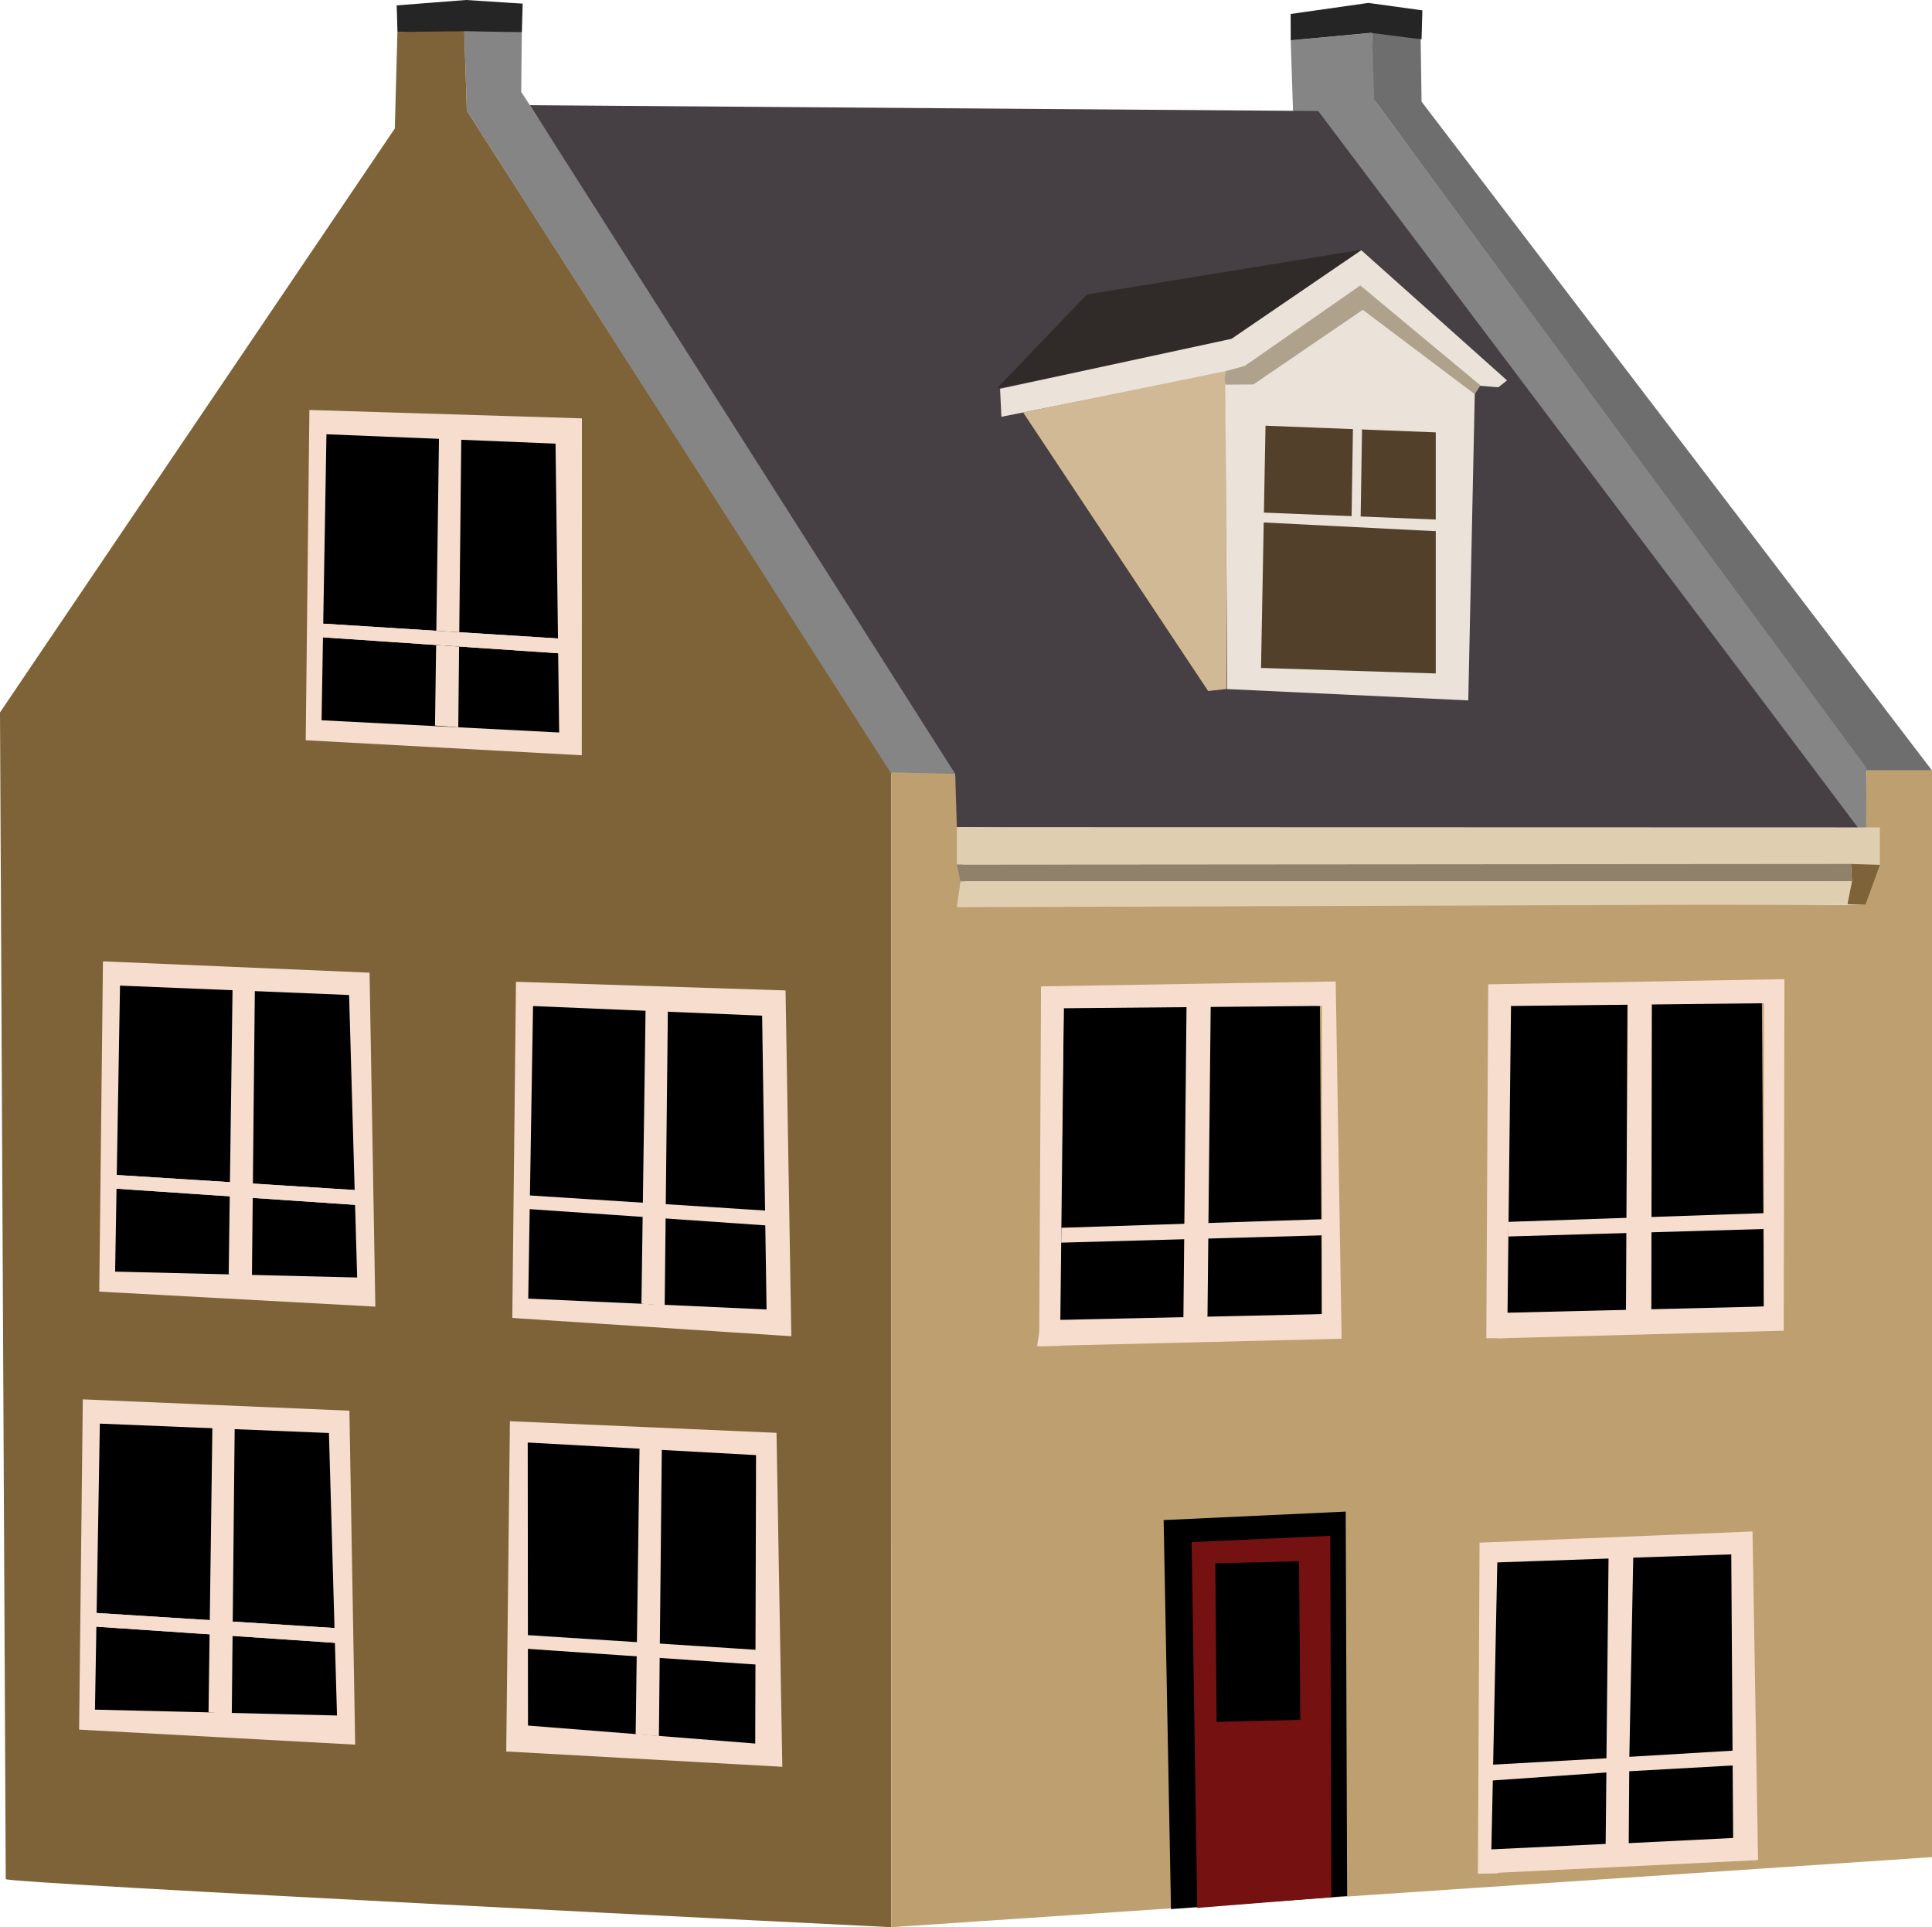<svg xmlns="http://www.w3.org/2000/svg" viewBox="0 0 577.51 575.94" version="1.0"><g fill-rule="evenodd"><path fill="#858585" d="M386.673 37.985l24.402-6.553c-.013-.09-.946-21.581-1-21.608l-24.258 2.223.854 25.938zM138.769 8.915l.78 24.162 126.9 198.36 22.688.688-133.31-204.62h-.03l.187-17.844z"/><path fill="#6e6e6e" d="M410.46 29.397l14.39.88 152.662 199.987H557.93z"/><path fill="#858585" d="M557.923 229.479l-146.788-199.2c-1.71-5.12-11.006 2.795-17.576 2.85l164.425 217.587z"/><path fill="#7e6339" d="M-.002 212.91L118.016 38.397l.782-28.827 19.965-.655.78 24.162L266.432 231.19l-.004 344.762s-267.8-13.215-264.712-14.395z"/><path fill="#be9f70" d="M266.435 230.835l19.081.433 3.364 38.375 268.725.781.332-40.169h19.583v324.75l-311.075 20.942z"/><path fill="#f6ddcd" d="M523.86 457.685l-81.594 3.344v.156l-.031 5.938-.469 92.843 6.063-.094v-.187l77.687-3.781-1.656-98.219z"/><path fill="#463f44" d="M158.398 31.435l235.637 1.747 163.962 217.537-271.975-3.523-.5-15.934z"/><path fill="#302a29" d="M298.035 116.035l26.894-28.043 82.602-13.438-40.407 27.961-69.089 13.52z"/><path fill="#ebe3d9" d="M298.935 116.185l.4 8.377 71.584-14.255L407.31 85.95l34.793 29.32 5.75.479 2.626-2.063-43.569-38.91-38.791 26.484-69.185 14.925z"/><path fill="#d2b996" d="M361.135 206.523l5.545-.635-.25-94.998-60.597 12.373 55.302 83.26z"/><path fill="#ebe3d9" d="M366.235 111.11l4.238-.632L406.6 85.322l34.31 29.03-2.018 94.966-72.051-3.384-.605-94.825z"/><path fill="#52402b" d="M378.285 127.223l-1.34 72.393 52.23 1.65v-72.051l-50.89-1.992z"/><path fill="#ebe3d9" d="M376.81 153.16l.245 2.948 52.112 2.643.254-3.475z"/><path fill="#ebe3d9" d="M404.423 127.748l-.424 27.804 2.712-.146.423-27.055-2.712-.603z"/><path fill="#6e6e6e" d="M410.048 8.722l14.612 3.01.271 18.645-14.152-.563-.731-21.091z"/><path fill="#252525" d="M385.798 4.172l23.24-3.3 16.133 2.22-.246 8.669-15.141-1.942-23.958 2.222-.03-7.869zM118.56 1.61l20.735-1.611 16.941 1.085-.246 8.568-16.32-.333-20.865.241c-.246-7.95-.09-5.466-.246-7.95z"/><path fill="#f6ddcd" d="M24.748 418.202l79.694 3.39 1.73 99.802-82.524-4.488 1.1-98.704z"/><path d="M347.835 454.284l2.197 116.263 52.653-3.93-.427-114.868-54.423 2.535z"/><path fill="#761111" d="M356.198 460.856l1.672 109.325 40.095-3.188-.325-107.995-41.443 1.86z"/><path d="M318.048 296.906l-1.466 101.691 78.556-5.864-.59-92.108-76.5-3.719z"/><path fill="#f6ddcd" d="M317.26 366.929l-.05 4.446 77.922-2.183.59-4.833z"/><path fill="#f6ddcd" d="M354.71 297.019l-.97 96.69 7.18 1.578 1.016-98.34z"/><path fill="#f6ddcd" d="M311.148 301.39c0-.21.04-6.61.04-6.61l88.077-1.47 1.771 106.78-91.027 2.22 1.18-7.74 83.943-1.837v-92.114z"/><path fill="#f6ddcd" d="M311.185 294.941l-.55 107.353 6.235-.059 1.124-100.873z"/><path d="M450.355 297.708l-2.126 98.606 79.027-5.863-.593-90.628-76.307-2.114z"/><path fill="#f6ddcd" d="M450.928 365.154l-.05 4.375 76.375-2.238.594-4.756-76.918 2.62z"/><path fill="#f6ddcd" d="M486.5 298.722l-.479 94.8 7.594-.183.153-94.695-7.269.079z"/><path fill="#f6ddcd" d="M448.8 300.674c0-.207-3.959-6.504-3.959-6.504l88.566-1.544-.218 105.062-85.535 2.284 1.188-7.617 78.407-1.9V299.82z"/><path fill="#f6ddcd" d="M444.845 294.323l-.554 105.629 6.248-.06 1.131-99.254z"/><path d="M517.919 527.625l-30.91 1.72-.15 21.49 31.21-1.55zM488.209 465.505l-1.17 59.53 30.85-1.84-.38-58.66zM480.822 465.779l-33.25 1.156-1.25 60.438 33.875-1.907.625-59.687zM480.173 529.723l-33.938 2.375-.438 20.593 34.157-1.625.219-21.343zM363.298 467.195l.373 47.395 25.015-.601-.373-47.395-25.015.601z"/><path fill="#dfceb0" d="M286.01 247.201v11.2l275.925.077v-11.2z"/><path fill="#90816a" d="M286.01 258.403l1.087 5.015 266.475-.021-.31-5.194z"/><path fill="#dfceb0" d="M287.098 263.418l-1.088 7.71 266.125-.891 1.446-6.84z"/><path fill="#7e6339" d="M561.935 258.478l-8.665-.277.311 5.195-1.381 6.842 5.396.185 4.34-11.945z"/><path fill="#afa28d" d="M366.36 110.91s-.65 3.346.089 4.044l8.223-.062 32.689-22.303 33.477 25.214 1.694-2.631-35.93-29.853-34.515 24.034-5.726 1.558z"/><path d="M29.847 425.459l-1.46 85.472 72.347 1.753-2.411-84.422-68.475-2.803z"/><path fill="#f6ddcd" d="M28.585 482.035l-.046 4.087 72.202 4.893.543-4.394-72.7-4.586z"/><path fill="#f6ddcd" d="M63.51 424.609l-1.176 87.145 6.952.523.879-87.076-6.655-.592z"/><path fill="#f6ddcd" d="M28.585 482.035l-.046 4.087 72.202 4.893.543-4.394-72.7-4.586zM152.423 424.733l79.695 3.474 1.73 99.803-82.525-4.576 1.1-98.702z"/><path d="M157.748 431.108l.082 84.585 67.919 5.373.245-86.196z"/><path fill="#f6ddcd" d="M156.26 488.572l-.046 4.088 72.202 4.97.543-4.393-72.7-4.664z"/><path fill="#f6ddcd" d="M191.185 431.18l-1.176 87.144 6.952.53.879-87.075-6.655-.599zM30.773 287.301l79.695 3.389 1.73 99.802-82.525-4.488 1.1-98.703z"/><path d="M35.873 294.558l-1.461 85.472 72.347 1.753-2.411-84.423-68.475-2.803z"/><path fill="#f6ddcd" d="M34.61 351.139l-.046 4.087 72.202 4.892.543-4.393-72.7-4.587z"/><path fill="#f6ddcd" d="M69.535 293.706l-1.176 87.145 6.952.523.879-87.076-6.655-.592z"/><path fill="#f6ddcd" d="M34.61 351.139l-.046 4.087 72.202 4.892.543-4.393-72.7-4.587zM154.235 293.405l80.581 2.588 1.73 103.348-83.41-5.462z"/><path d="M159.335 300.666l-1.436 87.431 71.237 3.24-1.326-87.795z"/><path fill="#f6ddcd" d="M158.073 357.246l-.046 4.088 72.201 4.97.544-4.393-72.7-4.665z"/><path fill="#f6ddcd" d="M192.998 299.853l-1.264 89.773 6.952.53.966-89.705z"/><g><path fill="#f6ddcd" d="M92.484 122.525l81.467 2.502-.041 100.689-82.525-4.488z"/><path d="M97.584 129.781l-1.46 85.472 71.02 3.654-1.085-86.323z"/><path fill="#f6ddcd" d="M96.321 186.363l-.045 4.087 72.2 4.893.545-4.393-72.7-4.587z"/><path fill="#f6ddcd" d="M131.246 128.93l-1.215 87.902 6.952.523.918-87.832zM96.321 186.363l-.045 4.087 72.2 4.893.545-4.393-72.7-4.587z"/></g></g></svg>